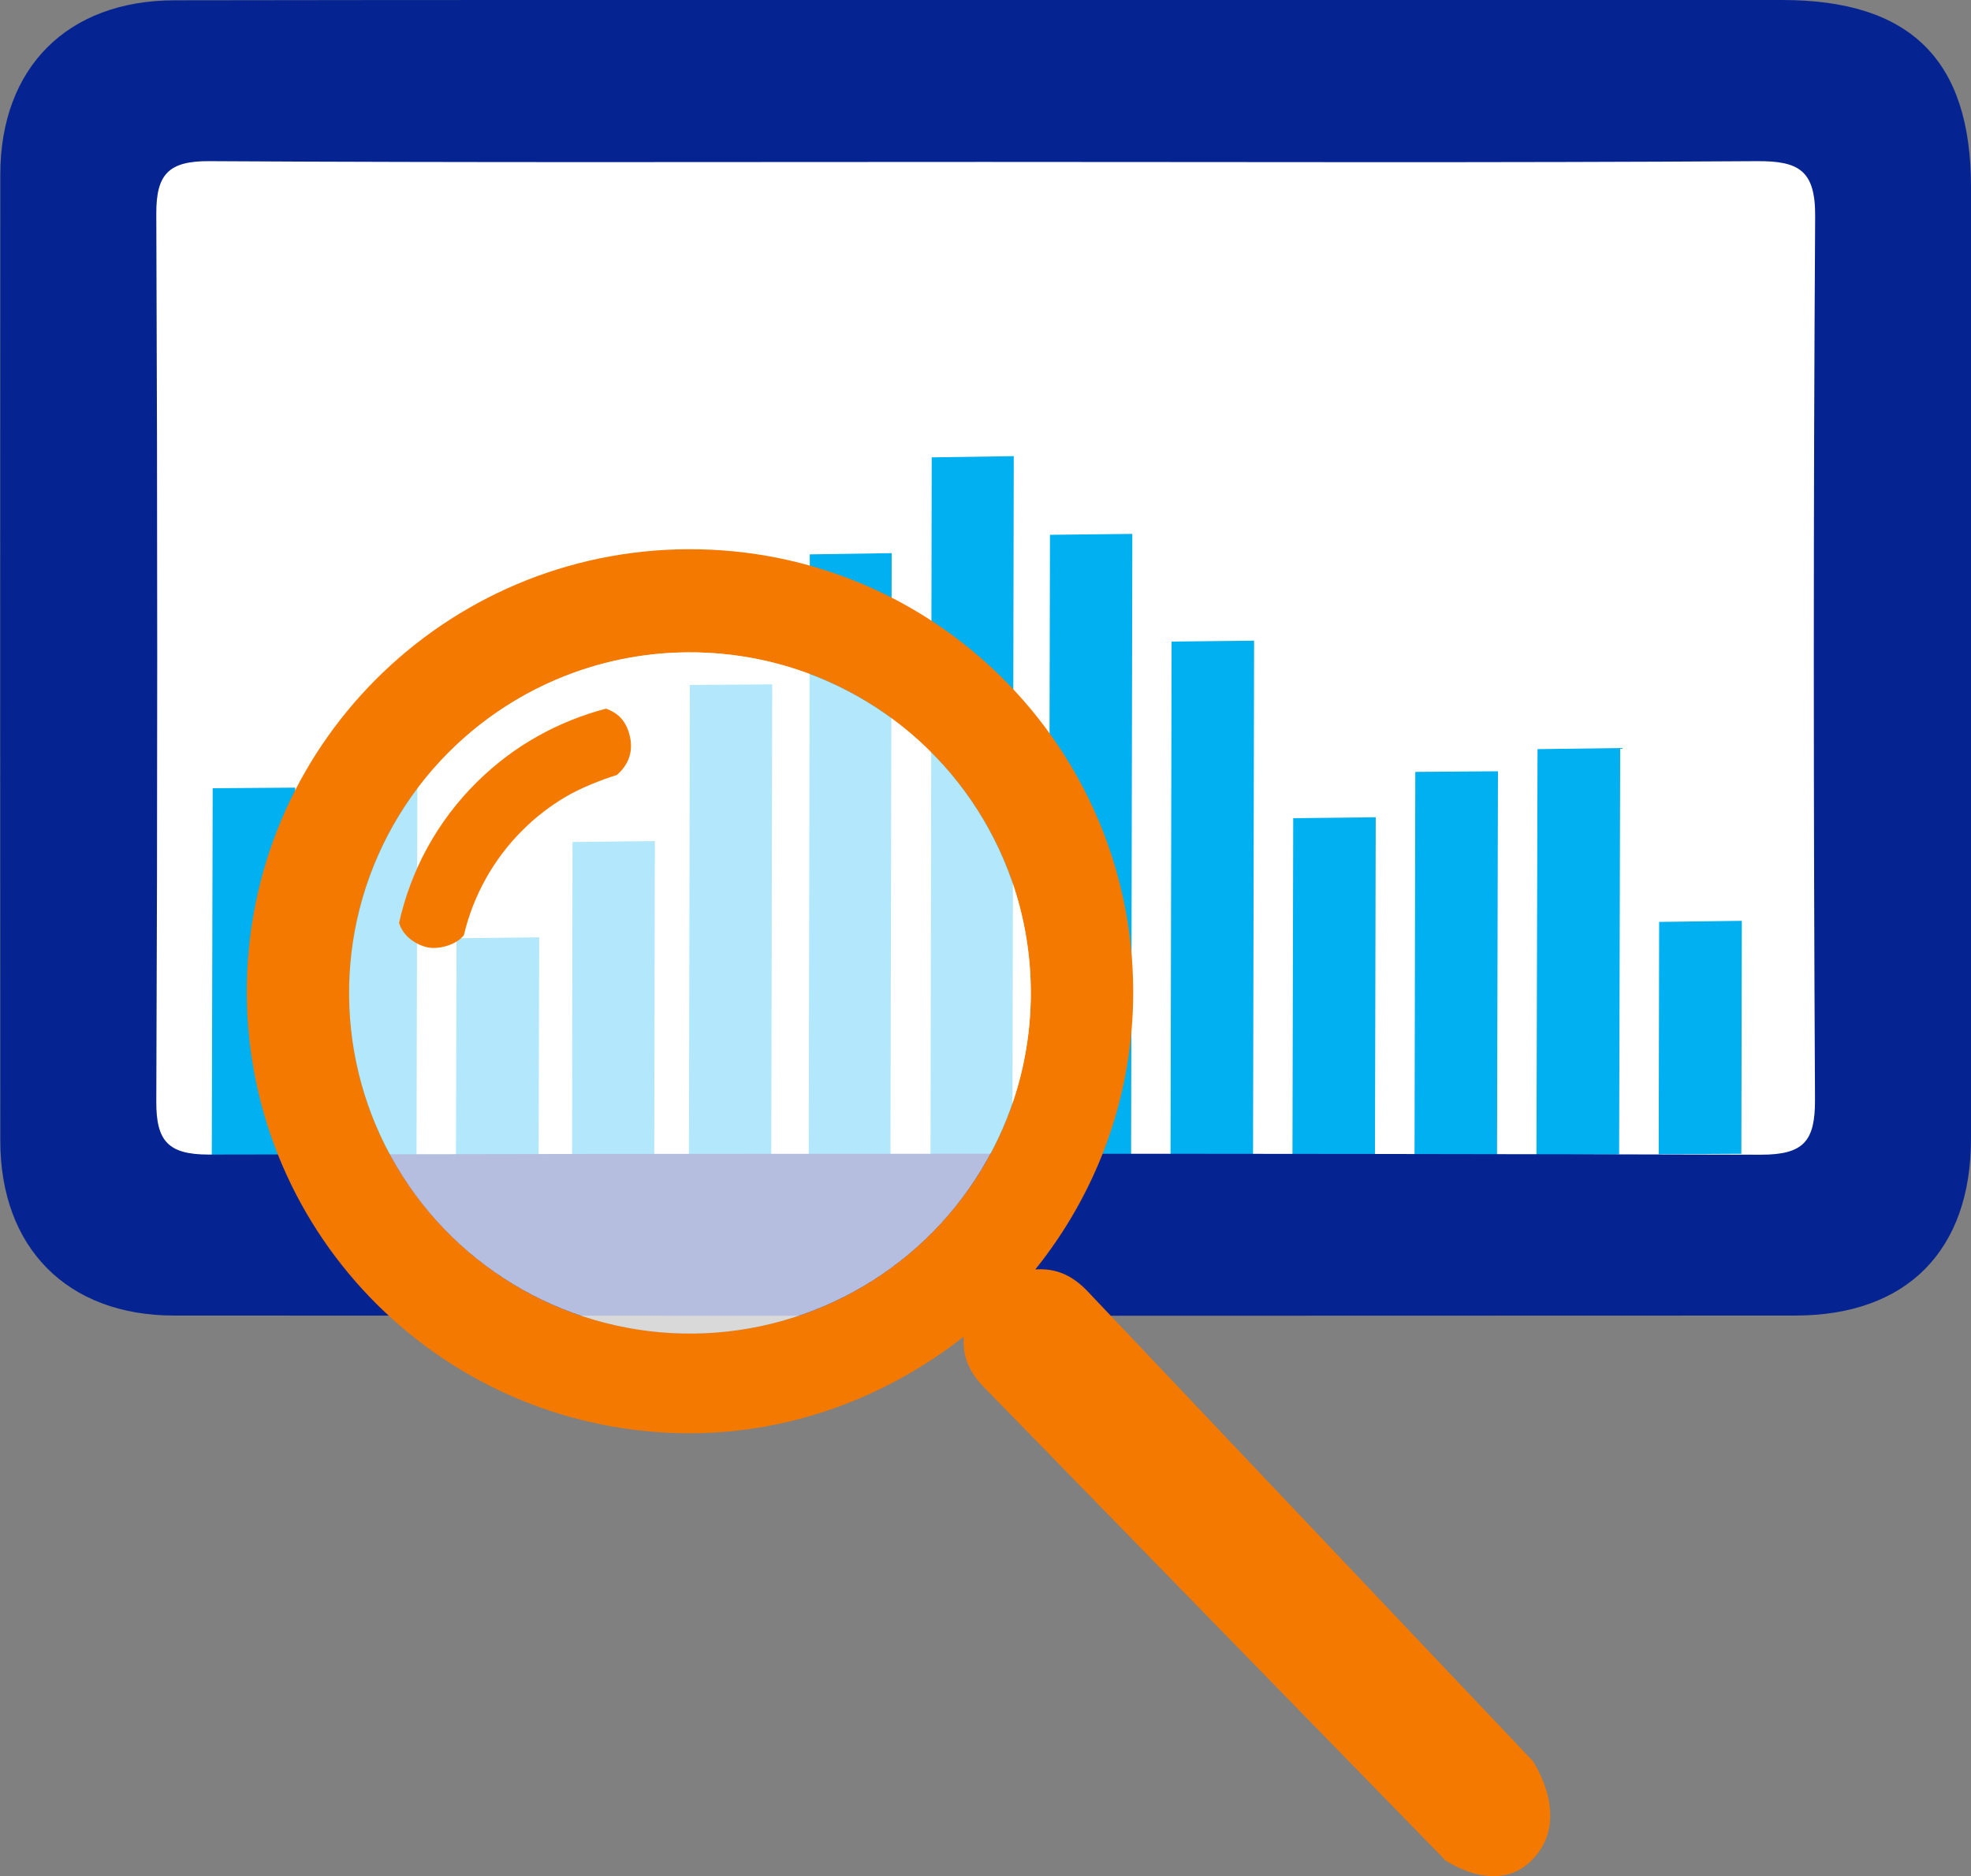 <?xml version="1.0" encoding="UTF-8"?><svg id="b" xmlns="http://www.w3.org/2000/svg" viewBox="0 0 129 122.83"><rect x="0" y="0" width="129" height="122.83" fill="#808080" stroke="none"/><defs><style>.d{fill:#fff;}.e{fill:#f37900;fill-rule:evenodd;}.f{fill:#062491;}.g{fill:#00b0f0;}.h{opacity:.7;}</style></defs><g id="c"><rect class="d" x="9.37" y="8.88" width="112.46" height="67.74"/><polygon class="g" points="13.86 76.07 13.92 51.6 19.32 51.56 19.27 76.04 21.85 76.02 21.91 50.11 27.32 50.05 27.26 76 29.84 75.98 29.88 61.42 35.29 61.36 35.25 75.95 37.44 75.94 37.47 55.12 42.86 55.06 42.82 75.91 45.09 75.9 45.15 44.84 50.54 44.8 50.48 75.87 52.93 75.86 53 36.29 58.36 36.21 58.28 75.83 60.9 75.81 60.98 29.94 66.35 29.86 66.26 75.79 68.63 75.77 68.72 35.01 74.11 34.95 74.03 75.74 76.61 75.73 76.68 42 82.08 41.94 82.01 75.7 84.59 75.69 84.64 53.56 90.04 53.5 89.99 75.66 92.58 75.64 92.63 50.53 98.04 50.49 97.98 75.61 100.56 75.6 100.63 49.04 106.04 48.97 105.97 75.57 108.56 75.56 108.59 60.35 114 60.28 113.97 75.53 13.86 76.07"/><path class="f" d="M64.78,0c17.29,0,34.57,0,51.86,0,8.39,0,12.35,3.92,12.36,12.2,0,20.78,0,41.57,0,62.35,0,7.3-4.19,11.56-11.48,11.57-35.37.02-70.75.02-106.12,0-7,0-11.38-4.44-11.38-11.44-.01-21.08-.01-42.17,0-63.25C.02,4.44,4.4.03,11.42.02,29.21-.01,46.99,0,64.78,0ZM64.62,10.6c-16.98,0-33.96.05-50.94-.05-2.62-.01-3.46.83-3.45,3.44.08,19.38.08,38.76,0,58.13-.01,2.59.79,3.46,3.43,3.46,33.86-.07,67.72-.08,101.59.01,2.82,0,3.55-.9,3.54-3.6-.1-19.28-.11-38.56.01-57.83.02-3.02-1.08-3.63-3.83-3.61-16.78.11-33.56.05-50.34.05h0Z"/><path class="e" d="M94.52,121.73s3.31,2.37,5.66.12c2.8-2.68.14-6.57.14-6.57l-29.16-30.77c-1-1.04-2.06-1.5-3.4-1.41,3.86-4.8,6.25-10.86,6.4-17.5.35-16.01-12.35-29.29-28.36-29.64-16.02-.35-29.28,12.3-29.64,28.31-.35,16.01,12.35,29.2,28.37,29.55,6.99.15,13.45-2.32,18.55-6.32-.09,1.27.33,2.28,1.28,3.27l30.17,30.94ZM44.67,87.29c-12.32-.27-22.08-10.47-21.81-22.78.27-12.31,10.47-22.07,22.79-21.8,12.32.27,22.08,10.47,21.81,22.78-.27,12.31-10.47,22.07-22.79,21.8Z"/><g class="h"><ellipse class="d" cx="45.16" cy="65" rx="22.3" ry="22.31" transform="translate(-20.82 108.72) rotate(-88.74)"/></g><path class="e" d="M34.25,54.3c-1,.98-1.82,2.08-2.47,3.25s-1.12,2.4-1.42,3.67c-.47.63-1.65.95-2.36.8-.71-.15-1.62-.69-1.88-1.61.38-1.69.99-3.35,1.84-4.9s1.94-3.02,3.27-4.33c1.22-1.2,2.55-2.2,3.97-2.99,1.42-.8,2.92-1.39,4.46-1.8.71.25,1.24.7,1.51,1.6.41,1.39-.24,2.25-.79,2.74-1.06.33-2.42.87-3.39,1.45-.97.58-1.9,1.28-2.74,2.12Z"/></g></svg>